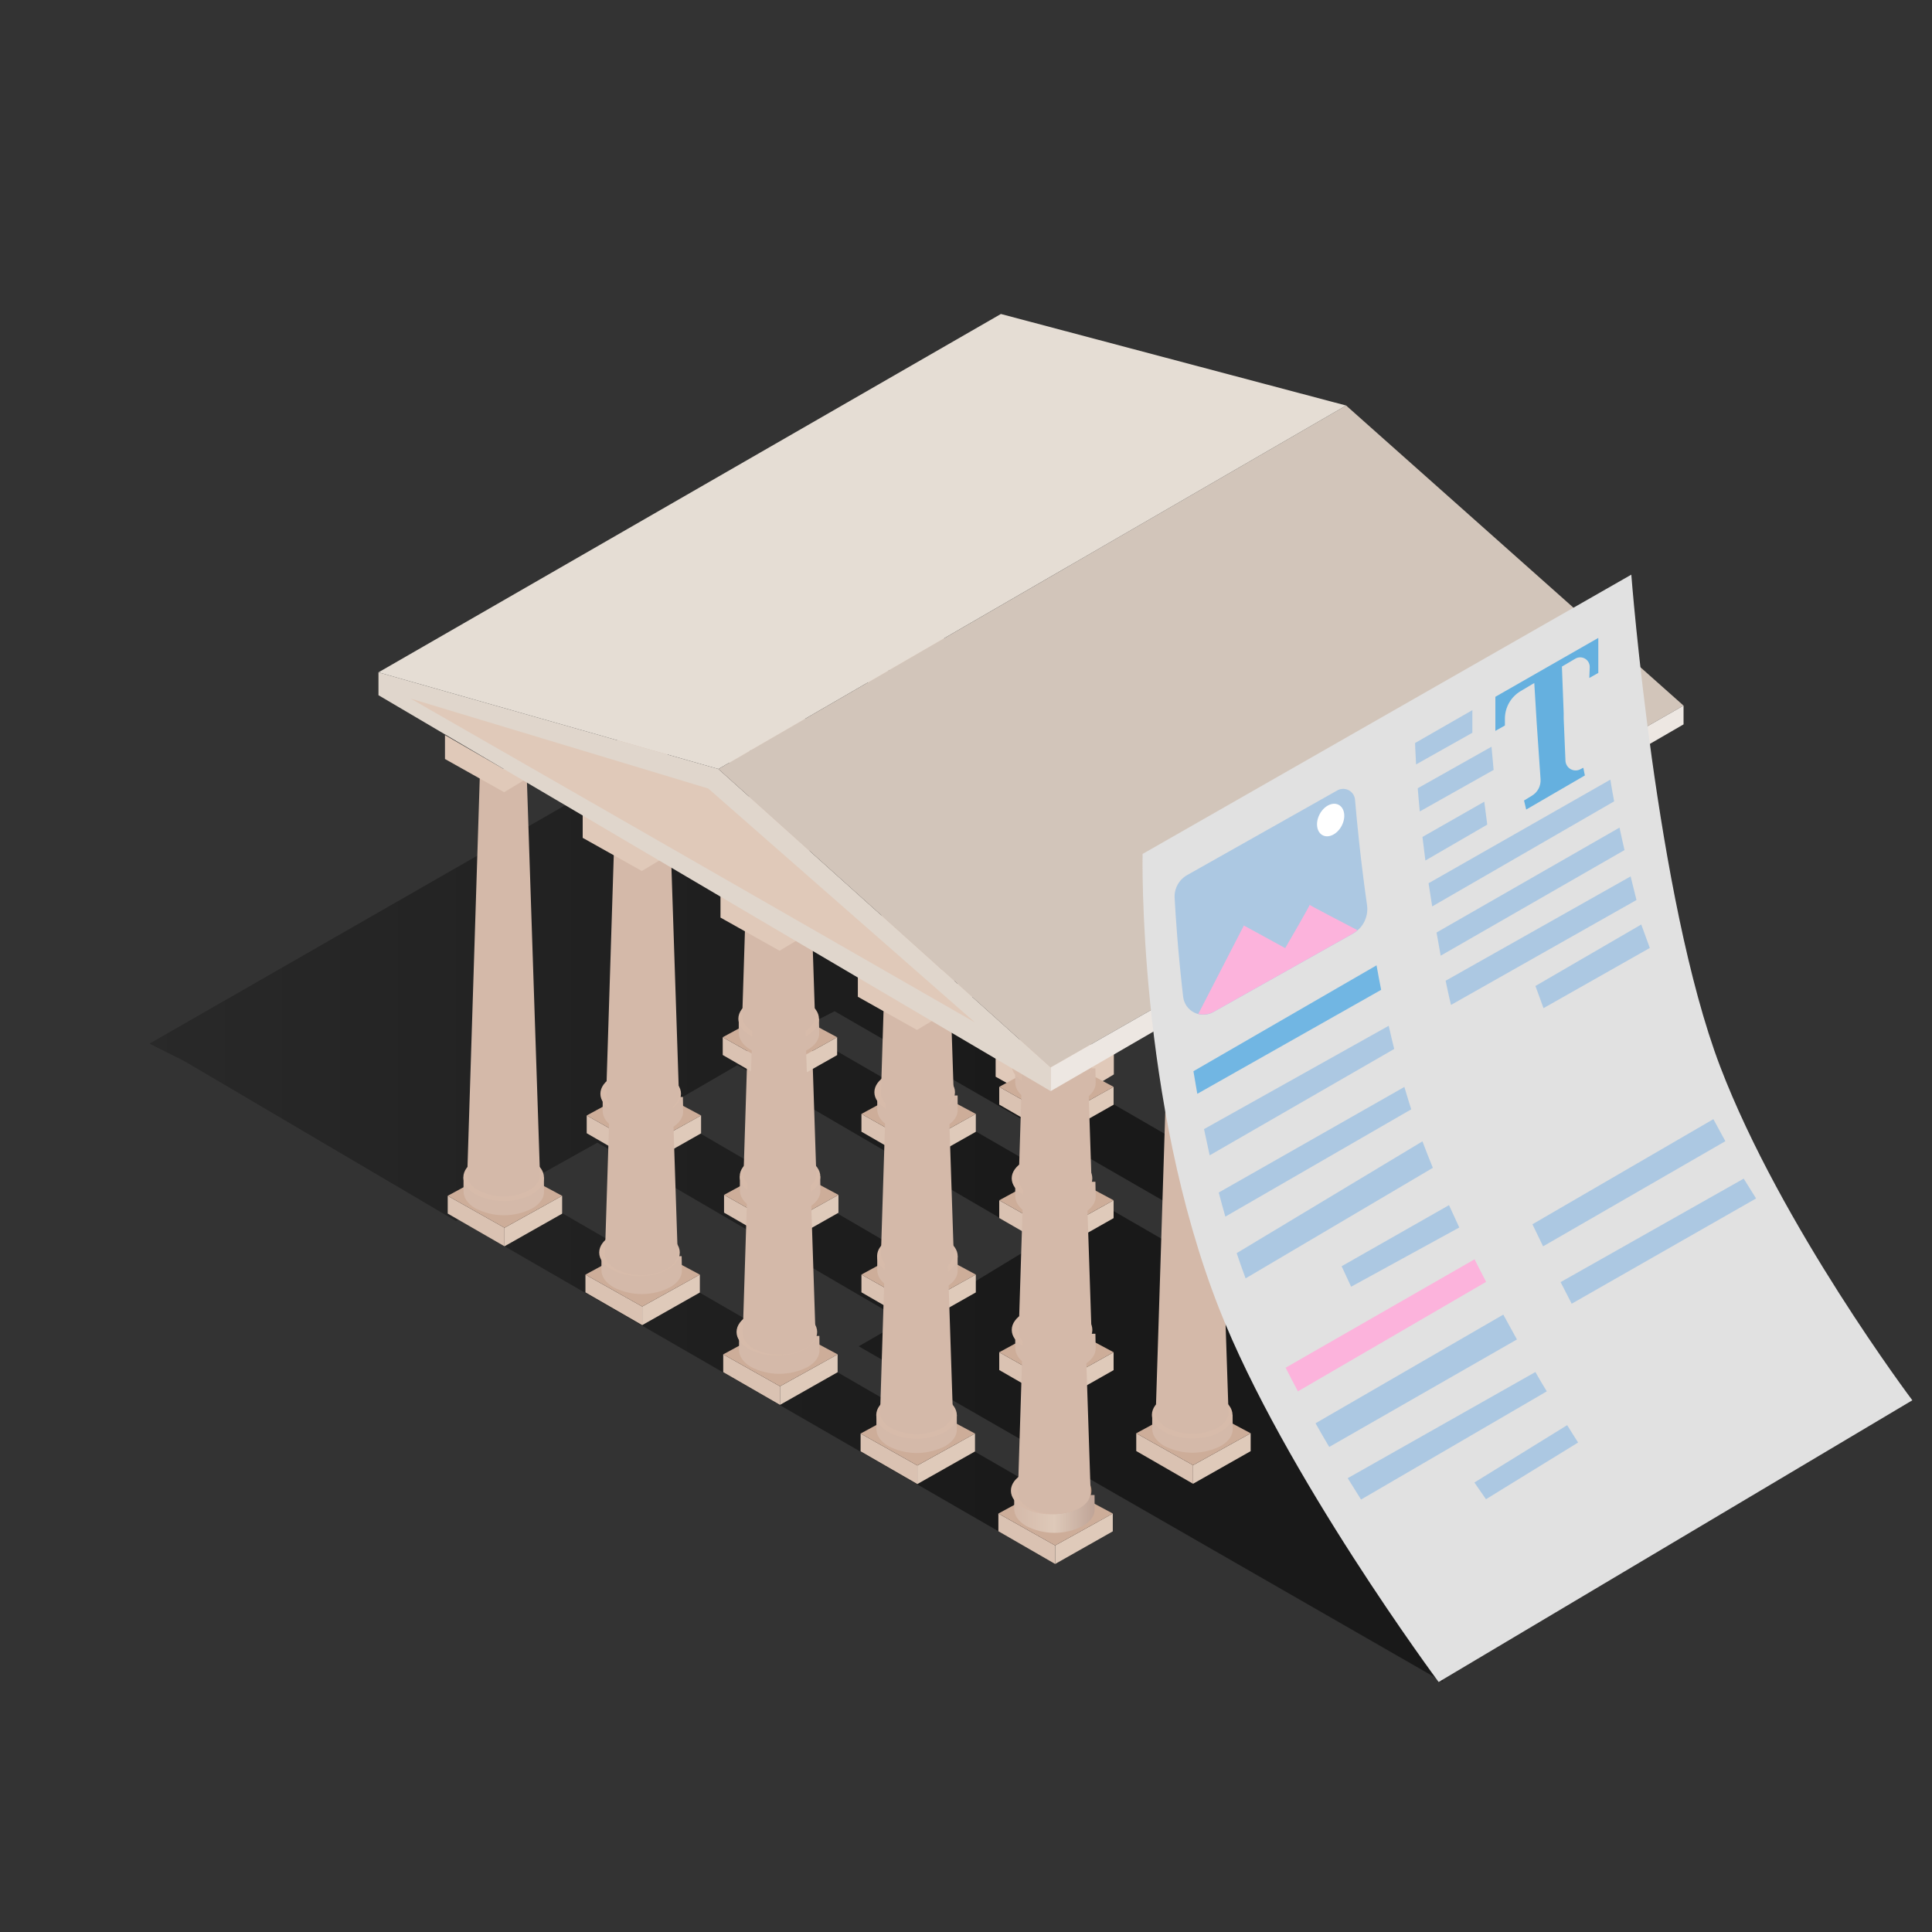 <svg width="500" height="500" viewBox="0 0 500 500" fill="none" xmlns="http://www.w3.org/2000/svg">
<rect x="0" y="0" width="500" height="500" fill="#333333" stroke="none"/>
<path d="M373.449 435.3L348.549 362L356.219 357.58L344.799 351L338.499 332.45L368.349 349.67L380.109 342.89L332.749 315.52L336.059 313.47L231.409 252.93L307.739 210.84L269.369 131.66L276.089 133.96L38.69 270.09L47.459 274.49L49.88 275.89L117.999 316L118.639 315.64L130.559 322.53L273.069 404.75L287.999 396.32L133.909 307.27L154.599 295.72L166.059 302.35L233.719 341.81L222.229 348.42L373.449 435.3ZM225.839 267.39L320.999 322.27L311.999 327.17L206.839 266.41L215.999 261.7L225.839 267.39ZM170.839 287.27L190.839 275.66L201.999 282.1L269.289 321.35L249.669 333.27L170.839 287.27Z" fill="url(#paint0_linear_310_1126)"/>
<path d="M273.071 399.959V404.759L258.381 396.289V391.699L273.071 399.959Z" fill="#DAC2B2"/>
<path d="M287.99 391.699L273.07 399.959V404.759L287.99 396.319V391.699Z" fill="#DFCABA"/>
<path d="M258.381 391.7L273.071 383.73L287.991 391.7L273.071 399.96L258.381 391.7Z" fill="#CDAD99"/>
<path d="M283.271 386.909H281.271V386.999C280.939 386.731 280.588 386.487 280.221 386.269C277.939 385.096 275.411 384.484 272.846 384.484C270.28 384.484 267.752 385.096 265.471 386.269C265.123 386.478 264.789 386.709 264.471 386.959V386.879H262.471V390.489C262.471 392.089 263.471 393.699 265.541 394.909C267.821 396.087 270.35 396.701 272.916 396.701C275.482 396.701 278.011 396.087 280.291 394.909C282.371 393.689 283.371 392.089 283.291 390.489L283.271 386.909Z" fill="url(#paint1_linear_310_1126)"/>
<path d="M282.479 385.79C282.479 382.416 277.809 379.68 272.049 379.68C266.289 379.68 261.619 382.416 261.619 385.79C261.619 389.165 266.289 391.9 272.049 391.9C277.809 391.9 282.479 389.165 282.479 385.79Z" fill="url(#paint2_linear_310_1126)"/>
<path d="M257.67 272.461L272.84 281.221L288.26 272.591V278.061L272.97 287.241L257.67 278.651V272.461Z" fill="#E0C9B9"/>
<path d="M237.629 296.539V301.349L222.939 292.879V288.279L237.629 296.539Z" fill="#DAC2B2"/>
<path d="M252.541 288.279L237.631 296.539V301.349L252.541 292.909V288.279Z" fill="#DFCABA"/>
<path d="M222.939 288.281L237.629 280.311L252.539 288.281L237.629 296.541L222.939 288.281Z" fill="#CDAD99"/>
<path d="M247.829 283.5H245.829V283.61C245.497 283.345 245.146 283.104 244.779 282.89C242.499 281.712 239.97 281.098 237.404 281.098C234.838 281.098 232.309 281.712 230.029 282.89C229.678 283.093 229.344 283.324 229.029 283.58V283.5H227.029V287.11C227.029 288.7 228.029 290.31 230.099 291.53C232.381 292.703 234.909 293.315 237.474 293.315C240.04 293.315 242.568 292.703 244.849 291.53C246.929 290.31 247.929 288.7 247.849 287.11L247.829 283.5Z" fill="url(#paint3_linear_310_1126)"/>
<path d="M247.149 282.669C247.149 279.295 242.479 276.559 236.719 276.559C230.959 276.559 226.289 279.295 226.289 282.669C226.289 286.044 230.959 288.779 236.719 288.779C242.479 288.779 247.149 286.044 247.149 282.669Z" fill="url(#paint4_linear_310_1126)"/>
<path d="M246.82 282.911C246.82 284.321 245.91 285.731 244.08 286.811C242.021 287.873 239.737 288.427 237.42 288.427C235.103 288.427 232.82 287.873 230.76 286.811C228.92 285.741 227.99 284.321 227.99 282.911L231.28 178.641H243.36L246.82 282.911Z" fill="url(#paint5_linear_310_1126)"/>
<path d="M222.23 169.039L237.4 177.799L252.82 169.179V174.639L237.53 183.819L222.23 175.239V169.039Z" fill="#E0C9B9"/>
<path d="M273.29 289.54V294.34L258.6 285.87V281.27L273.29 289.54Z" fill="#DAC2B2"/>
<path d="M288.199 281.27L273.289 289.54V294.34L288.199 285.9V281.27Z" fill="#DFCABA"/>
<path d="M258.6 281.271L273.29 273.301L288.2 281.271L273.29 289.541L258.6 281.271Z" fill="#CDAD99"/>
<path d="M283.49 276.49H281.49V276.61C281.175 276.343 280.841 276.099 280.49 275.88C278.21 274.705 275.681 274.092 273.115 274.092C270.55 274.092 268.021 274.705 265.74 275.88C265.391 276.087 265.057 276.317 264.74 276.57V276.49H262.74V280.1C262.74 281.7 263.74 283.3 265.8 284.52C268.083 285.696 270.613 286.309 273.18 286.309C275.748 286.309 278.278 285.696 280.56 284.52C282.63 283.3 283.64 281.7 283.56 280.1L283.49 276.49Z" fill="url(#paint6_linear_310_1126)"/>
<path d="M282.7 275.691C282.7 272.316 278.03 269.581 272.27 269.581C266.51 269.581 261.84 272.316 261.84 275.691C261.84 279.065 266.51 281.801 272.27 281.801C278.03 281.801 282.7 279.065 282.7 275.691Z" fill="url(#paint7_linear_310_1126)"/>
<path d="M282.481 275.901C282.481 277.321 281.571 278.731 279.741 279.801C277.681 280.863 275.398 281.417 273.081 281.417C270.763 281.417 268.48 280.863 266.421 279.801C264.581 278.731 263.651 277.321 263.641 275.911L266.941 171.631H279.001L282.481 275.901Z" fill="url(#paint8_linear_310_1126)"/>
<path d="M257.891 162.029L273.061 170.789L288.481 162.169V167.629L273.181 176.819L257.891 168.229V162.029Z" fill="#E0C9B9"/>
<path d="M273.29 318.891V323.691L258.6 315.221V310.631L273.29 318.891Z" fill="#DAC2B2"/>
<path d="M288.199 310.631L273.289 318.891V323.691L288.199 315.251V310.631Z" fill="#DFCABA"/>
<path d="M258.6 310.63L273.29 302.65L288.2 310.63L273.29 318.89L258.6 310.63Z" fill="#CDAD99"/>
<path d="M283.49 305.839H281.49V305.999C281.173 305.735 280.839 305.491 280.49 305.269C278.209 304.096 275.681 303.484 273.115 303.484C270.55 303.484 268.022 304.096 265.74 305.269C265.391 305.476 265.057 305.706 264.74 305.959V305.879H262.74V309.489C262.74 311.089 263.74 312.699 265.8 313.909C268.082 315.087 270.612 315.701 273.18 315.701C275.748 315.701 278.279 315.087 280.56 313.909C282.63 312.689 283.64 311.089 283.56 309.489L283.49 305.839Z" fill="url(#paint9_linear_310_1126)"/>
<path d="M282.69 304.951C282.69 301.576 278.02 298.841 272.26 298.841C266.5 298.841 261.83 301.576 261.83 304.951C261.83 308.325 266.5 311.061 272.26 311.061C278.02 311.061 282.69 308.325 282.69 304.951Z" fill="url(#paint10_linear_310_1126)"/>
<path d="M282.481 305.26C282.481 306.67 281.571 308.08 279.741 309.16C277.68 310.22 275.397 310.772 273.081 310.772C270.764 310.772 268.481 310.22 266.421 309.16C264.581 308.08 263.651 306.67 263.641 305.26L266.941 201H279.001L282.481 305.26Z" fill="url(#paint11_linear_310_1126)"/>
<path d="M257.891 191.391L273.061 200.151L288.481 191.521V196.991L273.181 206.171L257.891 197.581V191.391Z" fill="#E0C9B9"/>
<path d="M166.53 296.94V301.75L151.84 293.28V288.68L166.53 296.94Z" fill="#DAC2B2"/>
<path d="M181.439 288.68L166.529 296.94V301.75L181.439 293.31V288.68Z" fill="#DFCABA"/>
<path d="M151.84 288.681L166.53 280.711L181.44 288.681L166.53 296.941L151.84 288.681Z" fill="#CDAD99"/>
<path d="M176.731 283.899H174.731V283.999C174.416 283.732 174.081 283.488 173.731 283.269C171.448 282.094 168.918 281.48 166.351 281.48C163.783 281.48 161.253 282.094 158.971 283.269C158.622 283.475 158.287 283.706 157.971 283.959V283.879H155.971V287.489C155.971 289.089 156.971 290.689 159.041 291.909C161.323 293.084 163.853 293.698 166.421 293.698C168.988 293.698 171.518 293.084 173.801 291.909C175.871 290.689 176.871 289.089 176.801 287.489L176.731 283.899Z" fill="url(#paint12_linear_310_1126)"/>
<path d="M176.241 283.07C176.241 279.695 171.571 276.96 165.811 276.96C160.051 276.96 155.381 279.695 155.381 283.07C155.381 286.444 160.051 289.18 165.811 289.18C171.571 289.18 176.241 286.444 176.241 283.07Z" fill="url(#paint13_linear_310_1126)"/>
<path d="M175.711 283.31C175.711 284.73 174.811 286.14 172.981 287.21C170.921 288.272 168.638 288.826 166.321 288.826C164.004 288.826 161.72 288.272 159.661 287.21C157.821 286.14 156.891 284.73 156.881 283.31L160.181 179H172.261L175.711 283.31Z" fill="url(#paint14_linear_310_1126)"/>
<path d="M151.131 169.439L166.301 178.199L181.721 169.579V175.039L166.421 184.229L151.131 175.639V169.439Z" fill="#E0C9B9"/>
<path d="M202.081 317.49V322.3L187.381 313.83V309.23L202.081 317.49Z" fill="#DAC2B2"/>
<path d="M216.99 309.23L202.08 317.49V322.3L216.99 313.86V309.23Z" fill="#DFCABA"/>
<path d="M187.381 309.23L202.081 301.26L216.991 309.23L202.081 317.49L187.381 309.23Z" fill="#CDAD99"/>
<path d="M212.28 304.449H210.28V304.559C209.949 304.293 209.598 304.052 209.23 303.839C206.95 302.661 204.422 302.047 201.855 302.047C199.289 302.047 196.76 302.661 194.48 303.839C194.129 304.042 193.795 304.273 193.48 304.529V304.449H191.48V308.059C191.48 309.649 192.48 311.259 194.55 312.479C196.834 313.652 199.364 314.264 201.93 314.264C204.497 314.264 207.027 313.652 209.31 312.479C211.38 311.259 212.38 309.649 212.31 308.059L212.28 304.449Z" fill="url(#paint15_linear_310_1126)"/>
<path d="M212.298 304.495C212.308 301.12 207.646 298.371 201.886 298.354C196.126 298.337 191.448 301.059 191.438 304.433C191.428 307.807 196.09 310.557 201.85 310.574C207.61 310.591 212.288 307.869 212.298 304.495Z" fill="url(#paint16_linear_310_1126)"/>
<path d="M211.26 303.86C211.26 305.27 210.36 306.68 208.53 307.76C206.47 308.822 204.187 309.376 201.87 309.376C199.553 309.376 197.269 308.822 195.21 307.76C193.37 306.69 192.44 305.27 192.43 303.86L195.73 199.59H207.81L211.26 303.86Z" fill="url(#paint17_linear_310_1126)"/>
<path d="M186.68 189.99L201.85 198.75L217.27 190.13V195.59L201.97 204.77L186.68 196.19V189.99Z" fill="#E0C9B9"/>
<path d="M237.629 338.11V342.92L222.939 334.45V329.85L237.629 338.11Z" fill="#DAC2B2"/>
<path d="M252.541 329.85L237.631 338.11V342.92L252.541 334.48V329.85Z" fill="#DFCABA"/>
<path d="M222.939 329.851L237.629 321.881L252.539 329.851L237.629 338.111L222.939 329.851Z" fill="#CDAD99"/>
<path d="M247.829 325.07H245.829V325.18C245.5 324.912 245.148 324.671 244.779 324.46C242.499 323.283 239.97 322.668 237.404 322.668C234.838 322.668 232.309 323.283 230.029 324.46C229.678 324.663 229.344 324.894 229.029 325.15V325.07H227.029V328.68C227.029 330.27 228.029 331.88 230.099 333.1C232.381 334.273 234.909 334.885 237.474 334.885C240.04 334.885 242.568 334.273 244.849 333.1C246.929 331.88 247.929 330.27 247.849 328.68L247.829 325.07Z" fill="url(#paint18_linear_310_1126)"/>
<path d="M247.853 325.116C247.863 321.742 243.201 318.992 237.441 318.975C231.681 318.958 227.003 321.68 226.993 325.054C226.983 328.429 231.644 331.178 237.405 331.195C243.165 331.212 247.843 328.49 247.853 325.116Z" fill="url(#paint19_linear_310_1126)"/>
<path d="M246.82 324.481C246.82 325.891 245.91 327.301 244.08 328.381C242.021 329.443 239.737 329.997 237.42 329.997C235.103 329.997 232.82 329.443 230.76 328.381C228.92 327.311 227.99 325.891 227.99 324.481L231.28 220.211H243.36L246.82 324.481Z" fill="url(#paint20_linear_310_1126)"/>
<path d="M222.23 210.609L237.4 219.369L252.82 210.749V216.209L237.53 225.389L222.23 216.809V210.609Z" fill="#E0C9B9"/>
<path d="M273.29 358.231V363.031L258.6 354.561V349.961L273.29 358.231Z" fill="#DAC2B2"/>
<path d="M288.199 349.961L273.289 358.231V363.031L288.199 354.591V349.961Z" fill="#DFCABA"/>
<path d="M258.6 349.96L273.29 341.99L288.2 349.96L273.29 358.23L258.6 349.96Z" fill="#CDAD99"/>
<path d="M283.49 345.18H281.49V345.3C281.175 345.032 280.841 344.788 280.49 344.57C278.21 343.394 275.681 342.781 273.115 342.781C270.55 342.781 268.021 343.394 265.74 344.57C265.391 344.776 265.057 345.007 264.74 345.26V345.18H262.74V348.79C262.74 350.39 263.74 351.99 265.8 353.21C268.083 354.385 270.613 354.998 273.18 354.998C275.748 354.998 278.278 354.385 280.56 353.21C282.63 351.99 283.64 350.39 283.56 348.79L283.49 345.18Z" fill="url(#paint21_linear_310_1126)"/>
<path d="M282.7 344.179C282.7 340.805 278.03 338.069 272.27 338.069C266.51 338.069 261.84 340.805 261.84 344.179C261.84 347.554 266.51 350.289 272.27 350.289C278.03 350.289 282.7 347.554 282.7 344.179Z" fill="url(#paint22_linear_310_1126)"/>
<path d="M282.481 344.59C282.481 346.01 281.571 347.42 279.741 348.49C277.681 349.552 275.398 350.107 273.081 350.107C270.763 350.107 268.48 349.552 266.421 348.49C264.581 347.42 263.651 346.01 263.641 344.59L266.941 240.32H279.001L282.481 344.59Z" fill="url(#paint23_linear_310_1126)"/>
<path d="M257.891 230.721L273.061 239.481L288.481 230.861V236.321L273.181 245.511L257.891 236.921V230.721Z" fill="#E0C9B9"/>
<path d="M201.739 276.69V281.5L187.039 273.03V268.43L201.739 276.69Z" fill="#DAC2B2"/>
<path d="M216.65 268.43L201.74 276.69V281.5L216.65 273.06V268.43Z" fill="#DFCABA"/>
<path d="M187.039 268.431L201.739 260.461L216.649 268.431L201.739 276.691L187.039 268.431Z" fill="#CDAD99"/>
<path d="M211.939 263.65H209.939V263.77C209.624 263.503 209.29 263.259 208.939 263.04C206.659 261.865 204.13 261.252 201.564 261.252C198.999 261.252 196.47 261.865 194.189 263.04C193.841 263.247 193.506 263.478 193.189 263.73V263.65H191.189V267.26C191.189 268.86 192.189 270.46 194.259 271.68C196.542 272.856 199.072 273.469 201.639 273.469C204.207 273.469 206.737 272.856 209.019 271.68C211.089 270.46 212.089 268.86 212.019 267.26L211.939 263.65Z" fill="url(#paint24_linear_310_1126)"/>
<path d="M211.946 263.694C211.956 260.32 207.295 257.57 201.535 257.553C195.774 257.536 191.097 260.258 191.086 263.632C191.076 267.007 195.738 269.756 201.498 269.773C207.259 269.79 211.936 267.069 211.946 263.694Z" fill="url(#paint25_linear_310_1126)"/>
<path d="M210.92 263.059C210.92 264.469 210.02 265.889 208.19 266.959C206.13 268.021 203.847 268.575 201.53 268.575C199.213 268.575 196.929 268.021 194.87 266.959C193.03 265.889 192.1 264.479 192.09 263.059L195.39 158.789H207.47L210.92 263.059Z" fill="url(#paint26_linear_310_1126)"/>
<path d="M186.34 149.189L201.51 157.949L216.93 149.329V154.789L201.63 163.969L186.34 155.389V149.189Z" fill="#E0C9B9"/>
<path d="M237.629 254.35V259.15L222.939 250.68V246.09L237.629 254.35Z" fill="#DAC2B2"/>
<path d="M252.541 246.09L237.631 254.35V259.15L252.541 250.71V246.09Z" fill="#DFCABA"/>
<path d="M222.939 246.089L237.629 238.119L252.539 246.089L237.629 254.349L222.939 246.089Z" fill="#CDAD99"/>
<path d="M247.829 241.299H245.829V241.419C245.498 241.151 245.147 240.907 244.779 240.689C242.498 239.516 239.97 238.904 237.404 238.904C234.839 238.904 232.311 239.516 230.029 240.689C229.68 240.896 229.346 241.126 229.029 241.379V241.299H227.029V244.909C227.029 246.509 228.029 248.119 230.099 249.329C232.379 250.507 234.908 251.121 237.474 251.121C240.04 251.121 242.569 250.507 244.849 249.329C246.929 248.109 247.929 246.509 247.849 244.909L247.829 241.299Z" fill="url(#paint27_linear_310_1126)"/>
<path d="M247.139 240.601C247.139 237.226 242.47 234.491 236.709 234.491C230.949 234.491 226.279 237.226 226.279 240.601C226.279 243.975 230.949 246.711 236.709 246.711C242.47 246.711 247.139 243.975 247.139 240.601Z" fill="url(#paint28_linear_310_1126)"/>
<path d="M246.82 240.719C246.82 242.129 245.91 243.539 244.08 244.619C242.02 245.679 239.737 246.232 237.42 246.232C235.104 246.232 232.82 245.679 230.76 244.619C228.92 243.539 227.99 242.129 227.99 240.719L231.28 136.449H243.36L246.82 240.719Z" fill="url(#paint29_linear_310_1126)"/>
<path d="M222.23 126.85L237.4 135.61L252.82 126.98V132.44L237.53 141.63L222.23 133.04V126.85Z" fill="#E0C9B9"/>
<path d="M237.411 379.26V384.07L222.721 375.6V371L237.411 379.26Z" fill="#DAC2B2"/>
<path d="M252.33 371L237.41 379.26V384.07L252.33 375.63V371Z" fill="#DFCABA"/>
<path d="M222.721 370.999L237.411 363.029L252.331 370.999L237.411 379.259L222.721 370.999Z" fill="#CDAD99"/>
<path d="M247.621 366.221H245.621V366.341C245.289 366.071 244.938 365.827 244.571 365.611C242.288 364.435 239.758 363.822 237.191 363.822C234.623 363.822 232.093 364.435 229.811 365.611C229.461 365.817 229.127 366.048 228.811 366.301V366.221H226.811V369.831C226.811 371.431 227.811 373.031 229.881 374.251C232.161 375.426 234.69 376.039 237.256 376.039C239.821 376.039 242.35 375.426 244.631 374.251C246.711 373.031 247.711 371.431 247.631 369.831L247.621 366.221Z" fill="url(#paint30_linear_310_1126)"/>
<path d="M247.632 366.278C247.642 362.904 242.98 360.154 237.22 360.137C231.46 360.12 226.782 362.842 226.772 366.216C226.762 369.591 231.424 372.34 237.184 372.357C242.944 372.374 247.622 369.653 247.632 366.278Z" fill="url(#paint31_linear_310_1126)"/>
<path d="M246.6 365.629C246.6 367.039 245.7 368.459 243.86 369.529C241.802 370.591 239.52 371.146 237.205 371.146C234.889 371.146 232.607 370.591 230.55 369.529C228.7 368.459 227.78 367.049 227.77 365.629L231.06 261.359H243.14L246.6 365.629Z" fill="url(#paint32_linear_310_1126)"/>
<path d="M222.01 251.76L237.19 260.52L252.61 251.9V257.36L237.31 266.55L222.01 257.96V251.76Z" fill="#E0C9B9"/>
<path d="M201.86 358.77V363.58L187.17 355.11V350.51L201.86 358.77Z" fill="#DAC2B2"/>
<path d="M216.779 350.51L201.859 358.77V363.58L216.779 355.13V350.51Z" fill="#DFCABA"/>
<path d="M187.17 350.509L201.86 342.539L216.78 350.509L201.86 358.769L187.17 350.509Z" fill="#CDAD99"/>
<path d="M212.06 345.73H210.06V345.84C209.728 345.574 209.377 345.333 209.01 345.12C206.73 343.943 204.201 343.328 201.635 343.328C199.069 343.328 196.54 343.943 194.26 345.12C193.909 345.323 193.574 345.554 193.26 345.81V345.73H191.26V349.34C191.26 350.93 192.26 352.54 194.33 353.76C196.611 354.933 199.139 355.545 201.705 355.545C204.27 355.545 206.798 354.933 209.08 353.76C211.15 352.54 212.16 350.93 212.08 349.34L212.06 345.73Z" fill="url(#paint33_linear_310_1126)"/>
<path d="M211.479 344.72C211.479 341.346 206.809 338.61 201.049 338.61C195.289 338.61 190.619 341.346 190.619 344.72C190.619 348.095 195.289 350.83 201.049 350.83C206.809 350.83 211.479 348.095 211.479 344.72Z" fill="url(#paint34_linear_310_1126)"/>
<path d="M211.05 345.14C211.05 346.55 210.14 347.96 208.31 349.04C206.248 350.092 203.965 350.637 201.651 350.63C199.336 350.623 197.056 350.064 195 349C193.16 347.92 192.23 346.51 192.23 345.1L195.52 240.83H207.6L211.05 345.14Z" fill="url(#paint35_linear_310_1126)"/>
<path d="M186.461 231.27L201.631 240.03L217.051 231.41V236.87L201.751 246.05L186.461 237.47V231.27Z" fill="#E0C9B9"/>
<path d="M166.21 338.129V342.939L151.51 334.469V329.869L166.21 338.129Z" fill="#DAC2B2"/>
<path d="M181.121 329.869L166.211 338.129V342.939L181.121 334.499V329.869Z" fill="#DFCABA"/>
<path d="M151.51 329.87L166.21 321.9L181.12 329.87L166.21 338.13L151.51 329.87Z" fill="#CDAD99"/>
<path d="M176.41 325.09H174.41V325.2C174.093 324.939 173.759 324.698 173.41 324.48C171.129 323.302 168.598 322.688 166.03 322.688C163.463 322.688 160.932 323.302 158.65 324.48C158.301 324.686 157.967 324.917 157.65 325.17V325.09H155.65V328.7C155.65 330.29 156.65 331.9 158.72 333.12C161.002 334.293 163.53 334.905 166.095 334.905C168.661 334.905 171.189 334.293 173.47 333.12C175.55 331.9 176.55 330.29 176.47 328.7L176.41 325.09Z" fill="url(#paint36_linear_310_1126)"/>
<path d="M175.93 324.15C175.93 320.775 171.261 318.04 165.5 318.04C159.74 318.04 155.07 320.775 155.07 324.15C155.07 327.524 159.74 330.26 165.5 330.26C171.261 330.26 175.93 327.524 175.93 324.15Z" fill="url(#paint37_linear_310_1126)"/>
<path d="M175.391 324.5C175.391 325.91 174.491 327.32 172.651 328.4C170.593 329.462 168.311 330.017 165.996 330.017C163.68 330.017 161.398 329.462 159.341 328.4C157.491 327.33 156.571 325.91 156.561 324.5L159.861 220.23H171.931L175.391 324.5Z" fill="url(#paint38_linear_310_1126)"/>
<path d="M150.801 210.631L165.981 219.391L181.401 210.771V216.231L166.101 225.411L150.801 216.831V210.631Z" fill="#E0C9B9"/>
<path d="M130.559 317.741V322.541L115.869 314.071V309.471L130.559 317.741Z" fill="#DAC2B2"/>
<path d="M145.481 309.471L130.561 317.741V322.541L145.481 314.101V309.471Z" fill="#DFCABA"/>
<path d="M115.869 309.47L130.559 301.5L145.479 309.47L130.559 317.74L115.869 309.47Z" fill="#CDAD99"/>
<path d="M140.771 304.69H138.771V304.81C138.44 304.54 138.089 304.296 137.721 304.08C135.438 302.904 132.908 302.291 130.341 302.291C127.774 302.291 125.243 302.904 122.961 304.08C122.612 304.286 122.278 304.516 121.961 304.77V304.69H119.961V308.3C119.961 309.9 120.961 311.5 123.031 312.72C125.312 313.895 127.84 314.508 130.406 314.508C132.972 314.508 135.5 313.895 137.781 312.72C139.861 311.5 140.861 309.9 140.781 308.3L140.771 304.69Z" fill="url(#paint39_linear_310_1126)"/>
<path d="M140.775 304.745C140.785 301.37 136.123 298.621 130.363 298.604C124.602 298.587 119.925 301.309 119.915 304.683C119.905 308.057 124.566 310.807 130.326 310.824C136.087 310.841 140.764 308.119 140.775 304.745Z" fill="url(#paint40_linear_310_1126)"/>
<path d="M139.75 304.11C139.75 305.52 138.85 306.93 137.01 308C134.953 309.064 132.671 309.62 130.355 309.62C128.039 309.62 125.757 309.064 123.7 308C121.85 306.93 120.93 305.52 120.92 304.11L124.21 199.83H136.29L139.75 304.11Z" fill="url(#paint41_linear_310_1126)"/>
<path d="M115.16 190.24L130.34 199L145.76 190.37V195.83L130.46 205.02L115.16 196.43V190.24Z" fill="#E0C9B9"/>
<path d="M308.761 379.19V384L294.061 375.53V370.93L308.761 379.19Z" fill="#DAC2B2"/>
<path d="M323.67 370.93L308.76 379.19V384L323.67 375.56V370.93Z" fill="#DFCABA"/>
<path d="M294.061 370.931L308.761 362.961L323.671 370.931L308.761 379.191L294.061 370.931Z" fill="#CDAD99"/>
<path d="M318.999 366.151H316.999V366.271C316.668 366.001 316.317 365.757 315.949 365.541C313.667 364.365 311.137 363.752 308.569 363.752C306.002 363.752 303.472 364.365 301.189 365.541C300.84 365.747 300.506 365.977 300.189 366.231V366.151H298.189V369.761C298.189 371.361 299.189 372.961 301.259 374.181C303.542 375.356 306.072 375.969 308.639 375.969C311.207 375.969 313.737 375.356 316.019 374.181C318.089 372.961 319.089 371.361 319.019 369.761L318.999 366.151Z" fill="url(#paint42_linear_310_1126)"/>
<path d="M318.974 366.208C318.984 362.833 314.322 360.084 308.562 360.067C302.802 360.05 298.124 362.771 298.114 366.146C298.104 369.52 302.765 372.27 308.526 372.287C314.286 372.304 318.964 369.582 318.974 366.208Z" fill="url(#paint43_linear_310_1126)"/>
<path d="M317.939 365.559C317.939 366.979 317.039 368.389 315.209 369.459C313.15 370.521 310.866 371.075 308.549 371.075C306.232 371.075 303.949 370.521 301.889 369.459C300.049 368.389 299.119 366.979 299.109 365.559L302.409 261.289H314.489L317.939 365.559Z" fill="url(#paint44_linear_310_1126)"/>
<path d="M293.35 251.689L308.53 260.449L323.95 251.829V257.289L308.65 266.479L293.35 257.889V251.689Z" fill="#E0C9B9"/>
<path d="M282.26 386.331C282.26 387.741 281.35 389.151 279.52 390.231C277.46 391.29 275.176 391.843 272.86 391.843C270.543 391.843 268.26 391.29 266.2 390.231C264.36 389.151 263.44 387.741 263.43 386.331L266.72 282.061H278.8L282.26 386.331Z" fill="url(#paint45_linear_310_1126)"/>
<path d="M271.919 282.38L97.949 179.92V174L185.919 199.01L271.919 276.23V282.38Z" fill="#E0D6CC"/>
<path d="M106.279 180.801L183.289 204.061L252.329 264.611L106.279 180.801Z" fill="#E0C9B9"/>
<path d="M348.38 104.949L185.92 199.019L271.92 276.239L435.7 182.609L348.38 104.949Z" fill="#D2C5BA"/>
<path d="M97.949 174L185.919 199.02L348.379 104.95L259.029 81.26L97.949 174Z" fill="#E5DDD4"/>
<path d="M435.7 182.609L271.92 276.239V282.379L435.7 187.469V182.609Z" fill="#EDE7E2"/>
<path d="M295.701 221.001L422.181 148.721C422.181 148.721 428.641 232.661 445.181 276.031C460.951 317.321 494.911 362.391 494.911 362.391L372.321 435.301C372.321 435.301 332.321 381.481 315.451 338.521C294.361 284.681 295.701 221.001 295.701 221.001Z" fill="#E1E1E1"/>
<path d="M387 180.33V189.15L389.47 187.76V185.87C389.491 184.454 389.875 183.068 390.584 181.842C391.292 180.617 392.303 179.594 393.52 178.87L397.07 176.76L397.7 187.18L398.7 201.72C398.745 202.556 398.561 203.39 398.168 204.13C397.775 204.87 397.188 205.489 396.47 205.92L394.42 207.17L394.98 209.51L410.16 200.69L409.76 198.69L409.06 199.05C408.668 199.271 408.226 199.388 407.776 199.389C407.326 199.391 406.883 199.276 406.489 199.058C406.096 198.839 405.765 198.523 405.529 198.14C405.293 197.757 405.159 197.32 405.14 196.87C405.14 196.87 404.83 189.31 404.68 185.87V185.56C404.68 185.43 404.68 185.28 404.68 185.07V185V184.51C404.57 181.68 404.31 174.87 404.22 172.51L407.62 170.51C408.001 170.266 408.442 170.131 408.894 170.12C409.347 170.11 409.794 170.224 410.186 170.45C410.578 170.676 410.9 171.005 411.118 171.402C411.336 171.799 411.44 172.248 411.42 172.7L411.31 175.46L413.64 174.15V165.09L387 180.33Z" fill="#65B0DF"/>
<path d="M366.481 197.829C366.271 194.309 366.221 192.289 366.221 192.289L381.051 183.779V189.639L366.481 197.829Z" fill="#ACC8E2"/>
<path d="M422.001 226.811C422.901 230.501 423.521 232.921 423.521 232.921L375.521 260.071C375.521 260.071 375.001 258.071 374.131 253.811L422.001 226.811Z" fill="#ACC8E2"/>
<path d="M419.129 214.18C419.559 216.18 419.989 218.18 420.419 220L372.849 247.33C372.519 245.54 372.159 243.56 371.779 241.33L419.129 214.18Z" fill="#ACC8E2"/>
<path d="M416.761 201.77C416.881 202.59 417.011 203.36 417.141 204.09C417.321 205.17 417.531 206.27 417.741 207.39L370.651 234.58C370.391 232.98 369.981 230.33 369.711 228.58L416.761 201.77Z" fill="#ACC8E2"/>
<path d="M368.891 222.7C368.611 220.6 368.361 218.56 368.131 216.6L384.131 207.48L384.901 213.41L368.891 222.7Z" fill="#ACC8E2"/>
<path d="M367.44 210C367.23 207.86 367.06 205.86 366.91 204L386 193.25L386.55 199.25L367.44 210Z" fill="#ACC8E2"/>
<path d="M397.369 255.17L399.459 260.91L426.969 245.33L424.759 239.26L397.369 255.17Z" fill="#ACC8E2"/>
<path d="M443.42 289.641L396.59 316.841L399.35 322.551L446.52 295.341L443.42 289.641Z" fill="#ACC8E2"/>
<path d="M451.271 305.029L403.881 331.809L406.751 337.399L454.471 310.159L451.271 305.029Z" fill="#ACC8E2"/>
<path d="M320.051 324.311C320.791 326.511 321.561 328.688 322.361 330.841L370.821 302.231C369.881 299.941 368.981 297.651 368.131 295.381L320.051 324.311Z" fill="#ACC8E2"/>
<path d="M405.58 368.83C407.37 371.71 408.41 373.32 408.41 373.32L384.57 388L381.57 383.67L405.58 368.83Z" fill="#ACC8E2"/>
<path d="M397.359 355.08C398.359 356.86 399.359 358.54 400.309 360.08L352.239 388.08C351.149 386.35 349.989 384.5 348.789 382.55L397.359 355.08Z" fill="#ACC8E2"/>
<path d="M389.051 340.221C390.251 342.441 391.431 344.591 392.581 346.651L344.001 374.471C342.831 372.471 341.651 370.471 340.461 368.341L389.051 340.221Z" fill="#ACC8E2"/>
<path d="M381.611 325.91C382.611 327.91 383.611 329.83 384.611 331.74L335.901 360.08C334.831 358.08 333.761 356.02 332.721 353.96L381.611 325.91Z" fill="#FCB3DC"/>
<path d="M375.001 311.891C375.874 313.817 376.761 315.744 377.661 317.671L349.671 333.001L347.211 327.701L375.001 311.891Z" fill="#ACC8E2"/>
<path d="M363.45 281.301C363.83 282.591 364.21 283.871 364.61 285.151C364.81 285.791 365.02 286.441 365.23 287.091L317.12 314.861C316.52 312.787 315.95 310.707 315.41 308.621L363.45 281.301Z" fill="#ACC8E2"/>
<path d="M359.4 265.471C359.85 267.471 360.32 269.471 360.82 271.471L313.06 299.001C312.553 296.721 312.066 294.457 311.6 292.211L359.4 265.471Z" fill="#ACC8E2"/>
<path d="M356.249 249.83C356.619 251.92 357.019 254.04 357.439 256.17L309.859 283.08C309.506 281.08 309.173 279.13 308.859 277.23L356.249 249.83Z" fill="#71B6E3"/>
<path d="M306.2 258C304.86 246.42 304.25 237.2 303.99 232.29C303.94 231.111 304.218 229.942 304.793 228.913C305.369 227.883 306.22 227.034 307.25 226.46L346 204.61C346.447 204.335 346.957 204.18 347.481 204.157C348.005 204.135 348.526 204.246 348.995 204.482C349.463 204.717 349.864 205.068 350.159 205.502C350.454 205.936 350.634 206.438 350.68 206.96C351.15 212.51 352.1 222.44 353.8 234.34C353.983 235.788 353.728 237.259 353.069 238.561C352.409 239.864 351.376 240.939 350.1 241.65L314.2 261.82C313.45 262.287 312.595 262.557 311.713 262.606C310.831 262.656 309.951 262.482 309.154 262.101C308.357 261.721 307.668 261.145 307.152 260.429C306.636 259.712 306.309 258.877 306.2 258V258Z" fill="#ACC8E2"/>
<path d="M314.159 261.82L350.059 241.65C350.509 241.387 350.931 241.079 351.319 240.73C347.019 238.5 338.709 234.17 338.929 234.16C339.149 234.15 332.609 245.37 332.609 245.37L321.919 239.52L310.119 262.4C311.49 262.73 312.936 262.523 314.159 261.82Z" fill="#FCB3DC"/>
<path d="M347.218 213.728C348.366 211.555 348.022 209.12 346.45 208.289C344.878 207.459 342.672 208.547 341.524 210.72C340.376 212.893 340.72 215.328 342.292 216.159C343.865 216.989 346.07 215.901 347.218 213.728Z" fill="white"/>
<defs>
<linearGradient id="paint0_linear_310_1126" x1="38.69" y1="283.48" x2="380.109" y2="283.48" gradientUnits="userSpaceOnUse">
<stop stop-opacity="0.2"/>
<stop offset="0.67" stop-opacity="0.5"/>
</linearGradient>
<linearGradient id="paint1_linear_310_1126" x1="262.411" y1="390.619" x2="283.271" y2="390.619" gradientUnits="userSpaceOnUse">
<stop stop-color="#D4B9A9"/>
<stop offset="0.5" stop-color="#DEC9B9"/>
<stop offset="1" stop-color="#BFA497"/>
</linearGradient>
<linearGradient id="paint2_linear_310_1126" x1="261.646" y1="385.8" x2="282.506" y2="385.738" gradientUnits="userSpaceOnUse">
<stop stop-color="#D7BBAA"/>
<stop offset="0.5" stop-color="#D7BBAA"/>
<stop offset="1" stop-color="#B58D73"/>
</linearGradient>
<linearGradient id="paint3_linear_310_1126" x1="4953.55" y1="3789.95" x2="5387.95" y2="3789.95" gradientUnits="userSpaceOnUse">
<stop stop-color="#D4B9A9"/>
<stop offset="0.5" stop-color="#DEC9B9"/>
<stop offset="1" stop-color="#BFA497"/>
</linearGradient>
<linearGradient id="paint4_linear_310_1126" x1="3021.7" y1="6177.8" x2="3276.61" y2="6177.04" gradientUnits="userSpaceOnUse">
<stop stop-color="#D7BBAA"/>
<stop offset="0.5" stop-color="#D7BBAA"/>
<stop offset="1" stop-color="#B58D73"/>
</linearGradient>
<linearGradient id="paint5_linear_310_1126" x1="4521.04" y1="25817" x2="4875.61" y2="25817" gradientUnits="userSpaceOnUse">
<stop stop-color="#D4B9A9"/>
<stop offset="0.5" stop-color="#DEC9B9"/>
<stop offset="1" stop-color="#BFA497"/>
</linearGradient>
<linearGradient id="paint6_linear_310_1126" x1="5731.86" y1="3697.31" x2="6166.25" y2="3697.31" gradientUnits="userSpaceOnUse">
<stop stop-color="#D4B9A9"/>
<stop offset="0.5" stop-color="#DEC9B9"/>
<stop offset="1" stop-color="#BFA497"/>
</linearGradient>
<linearGradient id="paint7_linear_310_1126" x1="3492.59" y1="6023.29" x2="3747.5" y2="6022.54" gradientUnits="userSpaceOnUse">
<stop stop-color="#D7BBAA"/>
<stop offset="0.5" stop-color="#D7BBAA"/>
<stop offset="1" stop-color="#B58D73"/>
</linearGradient>
<linearGradient id="paint8_linear_310_1126" x1="5230.62" y1="25041.5" x2="5585.56" y2="25041.5" gradientUnits="userSpaceOnUse">
<stop stop-color="#D4B9A9"/>
<stop offset="0.5" stop-color="#DEC9B9"/>
<stop offset="1" stop-color="#BFA497"/>
</linearGradient>
<linearGradient id="paint9_linear_310_1126" x1="5731.86" y1="4085.28" x2="6166.25" y2="4085.28" gradientUnits="userSpaceOnUse">
<stop stop-color="#D4B9A9"/>
<stop offset="0.5" stop-color="#DEC9B9"/>
<stop offset="1" stop-color="#BFA497"/>
</linearGradient>
<linearGradient id="paint10_linear_310_1126" x1="3494.4" y1="6664.79" x2="3749.3" y2="6664.03" gradientUnits="userSpaceOnUse">
<stop stop-color="#D7BBAA"/>
<stop offset="0.5" stop-color="#D7BBAA"/>
<stop offset="1" stop-color="#B58D73"/>
</linearGradient>
<linearGradient id="paint11_linear_310_1126" x1="5230.62" y1="28289.6" x2="5585.56" y2="28289.6" gradientUnits="userSpaceOnUse">
<stop stop-color="#D4B9A9"/>
<stop offset="0.5" stop-color="#DEC9B9"/>
<stop offset="1" stop-color="#BFA497"/>
</linearGradient>
<linearGradient id="paint12_linear_310_1126" x1="3403.28" y1="3795.25" x2="3837.86" y2="3795.25" gradientUnits="userSpaceOnUse">
<stop stop-color="#D4B9A9"/>
<stop offset="0.5" stop-color="#DEC9B9"/>
<stop offset="1" stop-color="#BFA497"/>
</linearGradient>
<linearGradient id="paint13_linear_310_1126" x1="2081.98" y1="6189.13" x2="2336.89" y2="6188.37" gradientUnits="userSpaceOnUse">
<stop stop-color="#D7BBAA"/>
<stop offset="0.5" stop-color="#D7BBAA"/>
<stop offset="1" stop-color="#B58D73"/>
</linearGradient>
<linearGradient id="paint14_linear_310_1126" x1="3110.93" y1="25871.7" x2="3465.5" y2="25871.7" gradientUnits="userSpaceOnUse">
<stop stop-color="#D4B9A9"/>
<stop offset="0.5" stop-color="#DEC9B9"/>
<stop offset="1" stop-color="#BFA497"/>
</linearGradient>
<linearGradient id="paint15_linear_310_1126" x1="4179.42" y1="4066.86" x2="4614" y2="4066.86" gradientUnits="userSpaceOnUse">
<stop stop-color="#D4B9A9"/>
<stop offset="0.5" stop-color="#DEC9B9"/>
<stop offset="1" stop-color="#BFA497"/>
</linearGradient>
<linearGradient id="paint16_linear_310_1126" x1="2534.93" y1="6644.85" x2="2789.84" y2="6644.85" gradientUnits="userSpaceOnUse">
<stop stop-color="#D7BBAA"/>
<stop offset="0.5" stop-color="#D7BBAA"/>
<stop offset="1" stop-color="#B58D73"/>
</linearGradient>
<linearGradient id="paint17_linear_310_1126" x1="3815.89" y1="28138" x2="4170.46" y2="28138" gradientUnits="userSpaceOnUse">
<stop stop-color="#D4B9A9"/>
<stop offset="0.5" stop-color="#DEC9B9"/>
<stop offset="1" stop-color="#BFA497"/>
</linearGradient>
<linearGradient id="paint18_linear_310_1126" x1="4953.55" y1="4339.37" x2="5387.95" y2="4339.37" gradientUnits="userSpaceOnUse">
<stop stop-color="#D4B9A9"/>
<stop offset="0.5" stop-color="#DEC9B9"/>
<stop offset="1" stop-color="#BFA497"/>
</linearGradient>
<linearGradient id="paint19_linear_310_1126" x1="3004.91" y1="7095.6" x2="3259.82" y2="7095.6" gradientUnits="userSpaceOnUse">
<stop stop-color="#D7BBAA"/>
<stop offset="0.5" stop-color="#D7BBAA"/>
<stop offset="1" stop-color="#B58D73"/>
</linearGradient>
<linearGradient id="paint20_linear_310_1126" x1="4521.04" y1="30422.4" x2="4875.61" y2="30422.4" gradientUnits="userSpaceOnUse">
<stop stop-color="#D4B9A9"/>
<stop offset="0.5" stop-color="#DEC9B9"/>
<stop offset="1" stop-color="#BFA497"/>
</linearGradient>
<linearGradient id="paint21_linear_310_1126" x1="5731.86" y1="4605.18" x2="6166.25" y2="4605.18" gradientUnits="userSpaceOnUse">
<stop stop-color="#D4B9A9"/>
<stop offset="0.5" stop-color="#DEC9B9"/>
<stop offset="1" stop-color="#BFA497"/>
</linearGradient>
<linearGradient id="paint22_linear_310_1126" x1="3496.84" y1="7524.66" x2="3751.75" y2="7523.9" gradientUnits="userSpaceOnUse">
<stop stop-color="#D7BBAA"/>
<stop offset="0.5" stop-color="#D7BBAA"/>
<stop offset="1" stop-color="#B58D73"/>
</linearGradient>
<linearGradient id="paint23_linear_310_1126" x1="5230.62" y1="32651.4" x2="5585.56" y2="32651.4" gradientUnits="userSpaceOnUse">
<stop stop-color="#D4B9A9"/>
<stop offset="0.5" stop-color="#DEC9B9"/>
<stop offset="1" stop-color="#BFA497"/>
</linearGradient>
<linearGradient id="paint24_linear_310_1126" x1="4172.04" y1="3527.6" x2="4606.63" y2="3527.6" gradientUnits="userSpaceOnUse">
<stop stop-color="#D4B9A9"/>
<stop offset="0.5" stop-color="#DEC9B9"/>
<stop offset="1" stop-color="#BFA497"/>
</linearGradient>
<linearGradient id="paint25_linear_310_1126" x1="2530.42" y1="5752.96" x2="2785.33" y2="5752.96" gradientUnits="userSpaceOnUse">
<stop stop-color="#D7BBAA"/>
<stop offset="0.5" stop-color="#D7BBAA"/>
<stop offset="1" stop-color="#B58D73"/>
</linearGradient>
<linearGradient id="paint26_linear_310_1126" x1="3809.15" y1="23617.9" x2="4163.71" y2="23617.9" gradientUnits="userSpaceOnUse">
<stop stop-color="#D4B9A9"/>
<stop offset="0.5" stop-color="#DEC9B9"/>
<stop offset="1" stop-color="#BFA497"/>
</linearGradient>
<linearGradient id="paint27_linear_310_1126" x1="4953.55" y1="3232.19" x2="5387.95" y2="3232.19" gradientUnits="userSpaceOnUse">
<stop stop-color="#D4B9A9"/>
<stop offset="0.5" stop-color="#DEC9B9"/>
<stop offset="1" stop-color="#BFA497"/>
</linearGradient>
<linearGradient id="paint28_linear_310_1126" x1="3019.09" y1="5255.44" x2="3274" y2="5254.68" gradientUnits="userSpaceOnUse">
<stop stop-color="#D7BBAA"/>
<stop offset="0.5" stop-color="#D7BBAA"/>
<stop offset="1" stop-color="#B58D73"/>
</linearGradient>
<linearGradient id="paint29_linear_310_1126" x1="4521.04" y1="21142.2" x2="4875.61" y2="21142.2" gradientUnits="userSpaceOnUse">
<stop stop-color="#D4B9A9"/>
<stop offset="0.5" stop-color="#DEC9B9"/>
<stop offset="1" stop-color="#BFA497"/>
</linearGradient>
<linearGradient id="paint30_linear_310_1126" x1="4948.75" y1="4883.27" x2="5383.36" y2="4883.27" gradientUnits="userSpaceOnUse">
<stop stop-color="#D4B9A9"/>
<stop offset="0.5" stop-color="#DEC9B9"/>
<stop offset="1" stop-color="#BFA497"/>
</linearGradient>
<linearGradient id="paint31_linear_310_1126" x1="3002" y1="7995.14" x2="3257.03" y2="7995.14" gradientUnits="userSpaceOnUse">
<stop stop-color="#D7BBAA"/>
<stop offset="0.5" stop-color="#D7BBAA"/>
<stop offset="1" stop-color="#B58D73"/>
</linearGradient>
<linearGradient id="paint32_linear_310_1126" x1="4516.68" y1="34981.2" x2="4871.25" y2="34981.2" gradientUnits="userSpaceOnUse">
<stop stop-color="#D4B9A9"/>
<stop offset="0.5" stop-color="#DEC9B9"/>
<stop offset="1" stop-color="#BFA497"/>
</linearGradient>
<linearGradient id="paint33_linear_310_1126" x1="4172.89" y1="4612.43" x2="4607.29" y2="4612.43" gradientUnits="userSpaceOnUse">
<stop stop-color="#D4B9A9"/>
<stop offset="0.5" stop-color="#DEC9B9"/>
<stop offset="1" stop-color="#BFA497"/>
</linearGradient>
<linearGradient id="paint34_linear_310_1126" x1="2552.79" y1="7539.26" x2="2807.7" y2="7538.51" gradientUnits="userSpaceOnUse">
<stop stop-color="#D7BBAA"/>
<stop offset="0.5" stop-color="#D7BBAA"/>
<stop offset="1" stop-color="#B58D73"/>
</linearGradient>
<linearGradient id="paint35_linear_310_1126" x1="3809.81" y1="32715.3" x2="4164.19" y2="32715.3" gradientUnits="userSpaceOnUse">
<stop stop-color="#D4B9A9"/>
<stop offset="0.5" stop-color="#DEC9B9"/>
<stop offset="1" stop-color="#BFA497"/>
</linearGradient>
<linearGradient id="paint36_linear_310_1126" x1="3394.69" y1="4339.66" x2="3829.29" y2="4339.66" gradientUnits="userSpaceOnUse">
<stop stop-color="#D4B9A9"/>
<stop offset="0.5" stop-color="#DEC9B9"/>
<stop offset="1" stop-color="#BFA497"/>
</linearGradient>
<linearGradient id="paint37_linear_310_1126" x1="2080.18" y1="7089.43" x2="2335.21" y2="7088.68" gradientUnits="userSpaceOnUse">
<stop stop-color="#D7BBAA"/>
<stop offset="0.5" stop-color="#D7BBAA"/>
<stop offset="1" stop-color="#B58D73"/>
</linearGradient>
<linearGradient id="paint38_linear_310_1126" x1="3104.59" y1="30424.6" x2="3459.15" y2="30424.6" gradientUnits="userSpaceOnUse">
<stop stop-color="#D4B9A9"/>
<stop offset="0.5" stop-color="#DEC9B9"/>
<stop offset="1" stop-color="#BFA497"/>
</linearGradient>
<linearGradient id="paint39_linear_310_1126" x1="2616.81" y1="4070.03" x2="3051.42" y2="4070.03" gradientUnits="userSpaceOnUse">
<stop stop-color="#D4B9A9"/>
<stop offset="0.5" stop-color="#DEC9B9"/>
<stop offset="1" stop-color="#BFA497"/>
</linearGradient>
<linearGradient id="paint40_linear_310_1126" x1="1589.44" y1="6650.1" x2="1844.47" y2="6650.1" gradientUnits="userSpaceOnUse">
<stop stop-color="#D7BBAA"/>
<stop offset="0.5" stop-color="#D7BBAA"/>
<stop offset="1" stop-color="#B58D73"/>
</linearGradient>
<linearGradient id="paint41_linear_310_1126" x1="2397.84" y1="28166.6" x2="2752.41" y2="28166.6" gradientUnits="userSpaceOnUse">
<stop stop-color="#D4B9A9"/>
<stop offset="0.5" stop-color="#DEC9B9"/>
<stop offset="1" stop-color="#BFA497"/>
</linearGradient>
<linearGradient id="paint42_linear_310_1126" x1="6508.63" y1="4882.38" x2="6943.22" y2="4882.38" gradientUnits="userSpaceOnUse">
<stop stop-color="#D4B9A9"/>
<stop offset="0.5" stop-color="#DEC9B9"/>
<stop offset="1" stop-color="#BFA497"/>
</linearGradient>
<linearGradient id="paint43_linear_310_1126" x1="3945.24" y1="7993.61" x2="4200.15" y2="7993.61" gradientUnits="userSpaceOnUse">
<stop stop-color="#D7BBAA"/>
<stop offset="0.5" stop-color="#D7BBAA"/>
<stop offset="1" stop-color="#B58D73"/>
</linearGradient>
<linearGradient id="paint44_linear_310_1126" x1="5931.36" y1="34974.6" x2="6285.92" y2="34974.6" gradientUnits="userSpaceOnUse">
<stop stop-color="#D4B9A9"/>
<stop offset="0.5" stop-color="#DEC9B9"/>
<stop offset="1" stop-color="#BFA497"/>
</linearGradient>
<linearGradient id="paint45_linear_310_1126" x1="5223.82" y1="37273.3" x2="5578.39" y2="37273.3" gradientUnits="userSpaceOnUse">
<stop stop-color="#D4B9A9"/>
<stop offset="0.5" stop-color="#DEC9B9"/>
<stop offset="1" stop-color="#BFA497"/>
</linearGradient>
</defs>
</svg>
